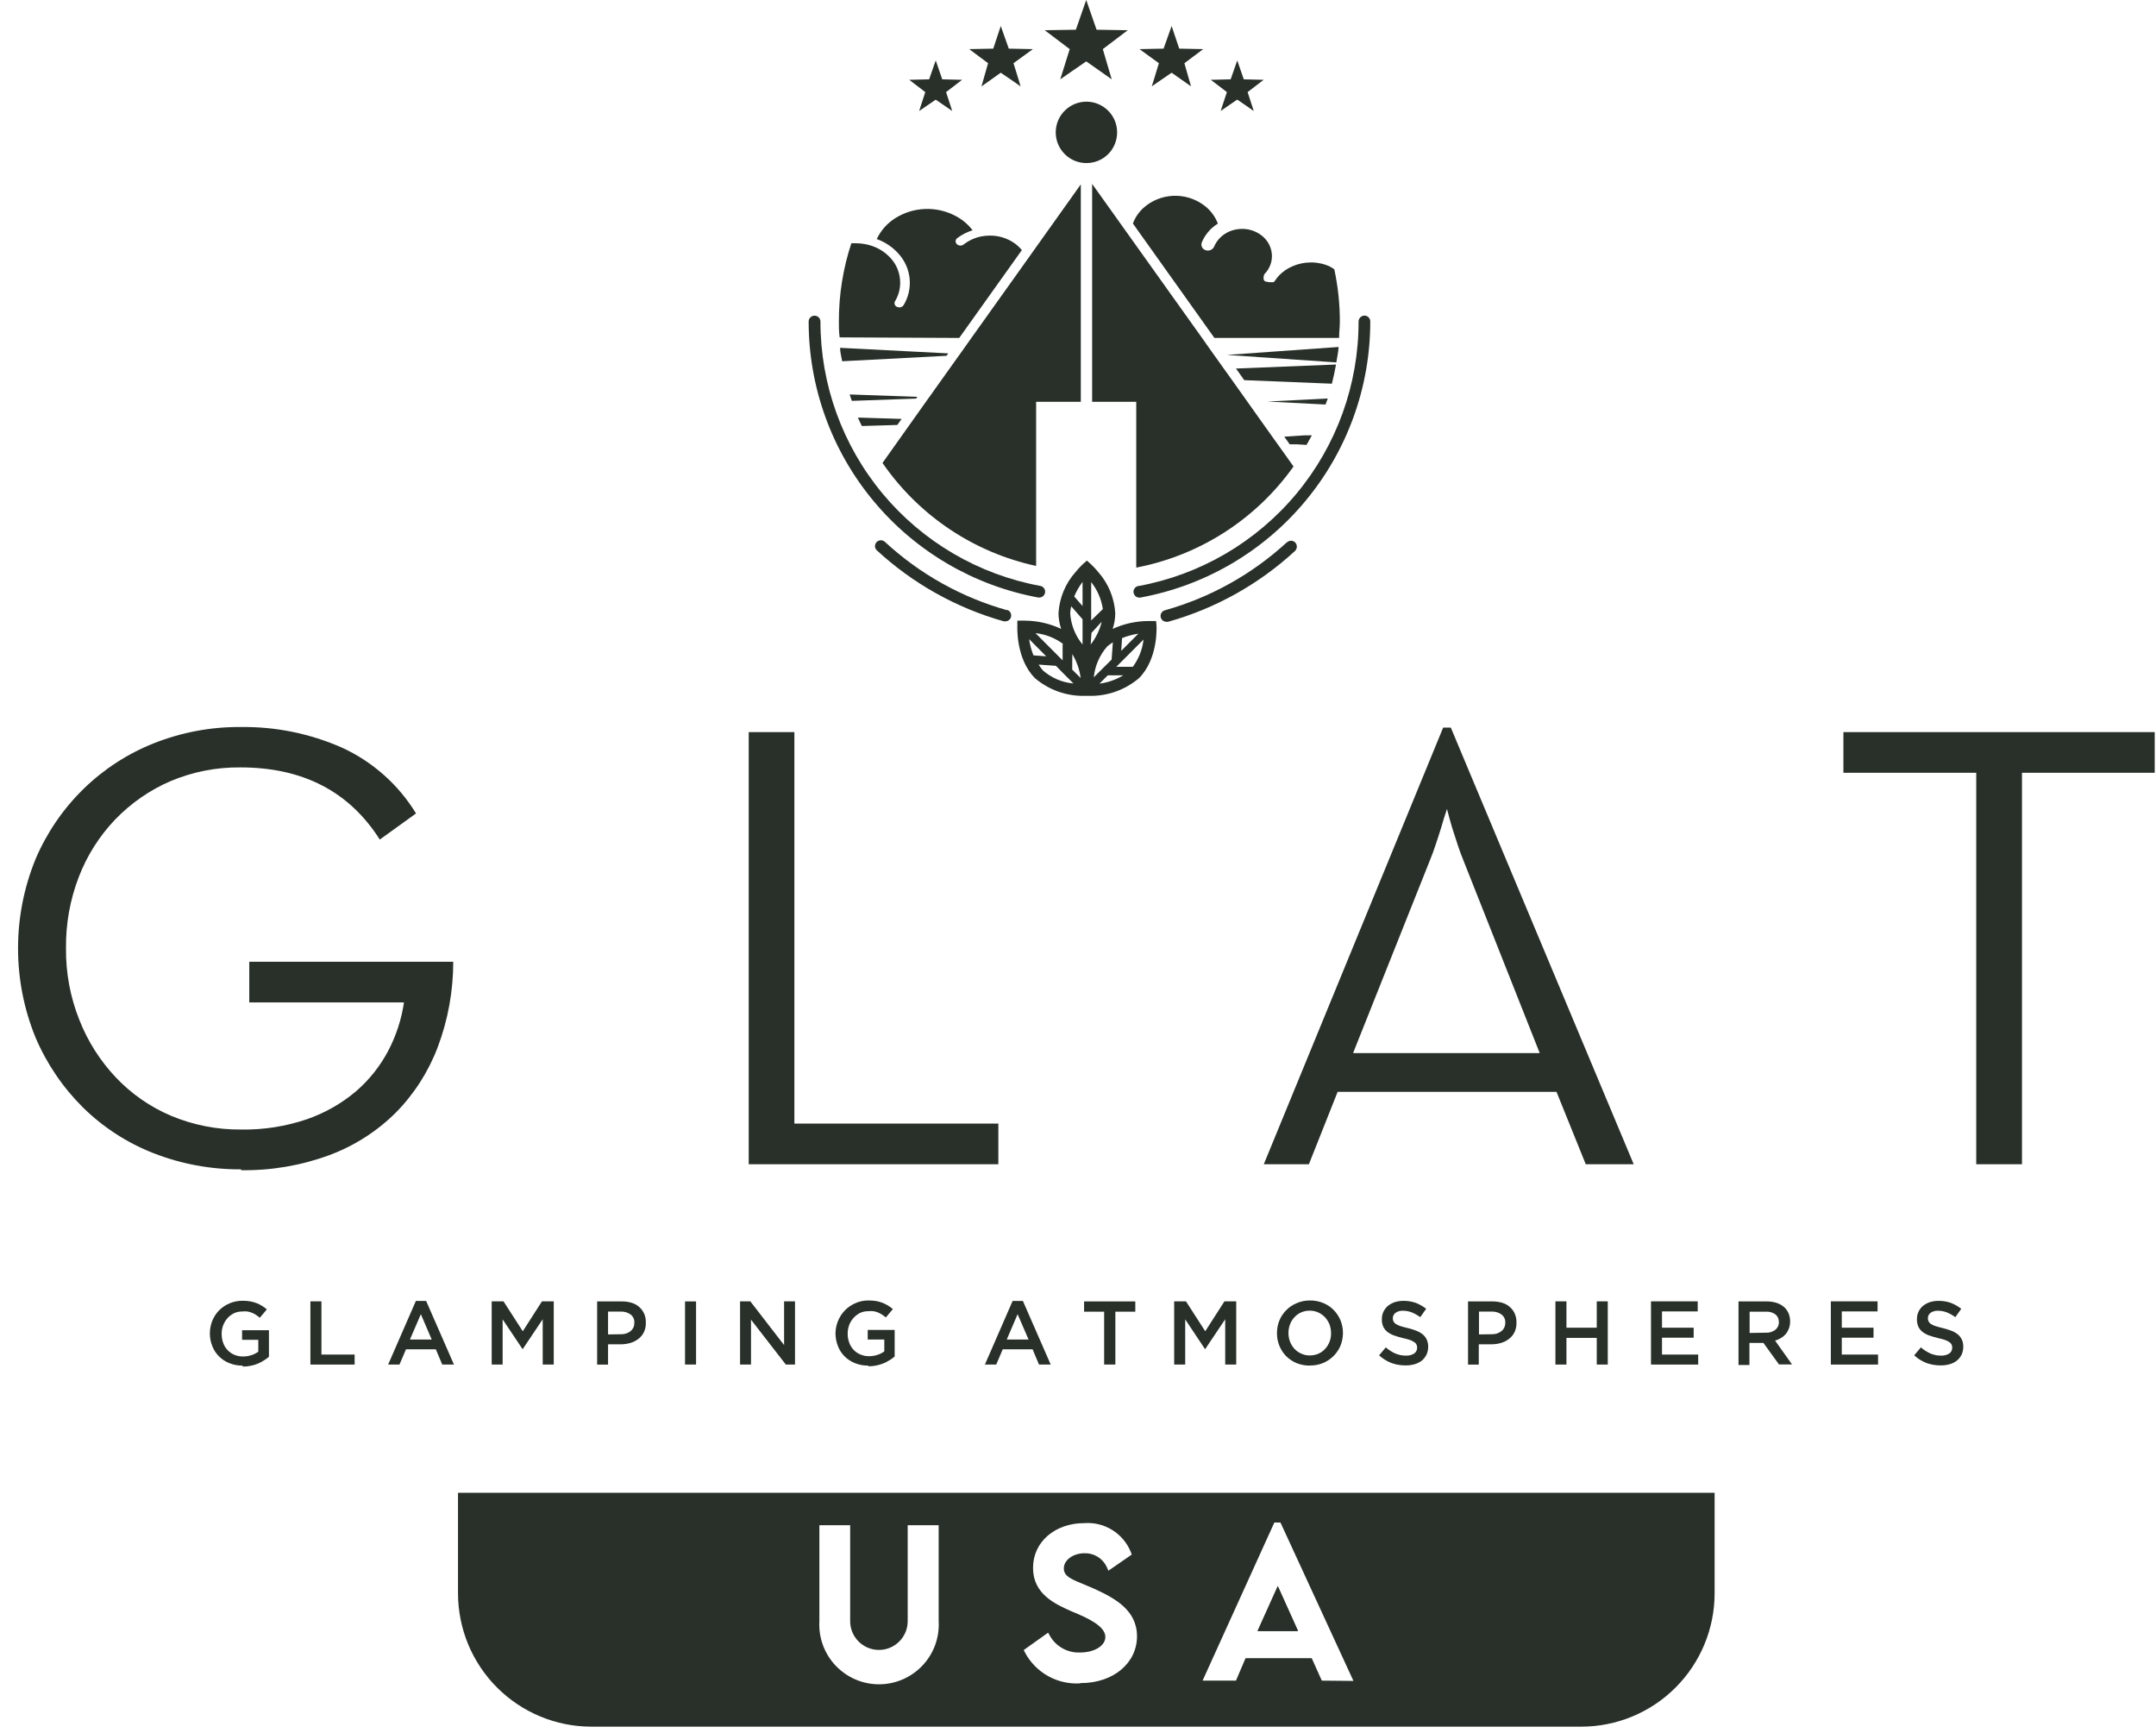 <?xml version="1.0" encoding="UTF-8"?>
<svg xmlns="http://www.w3.org/2000/svg" width="112" height="90" viewBox="0 0 112 90" fill="none">
  <path d="M38.895 38.022H41.266V58.353H51.862V60.465H38.895V38.022Z" fill="#283029"></path>
  <path d="M79.985 54.691L76.025 44.693C75.915 44.428 75.81 44.145 75.711 43.836L75.432 42.974C75.342 42.665 75.252 42.346 75.168 42.012C75.053 42.346 74.959 42.665 74.869 42.974C74.779 43.283 74.689 43.527 74.59 43.836C74.49 44.145 74.386 44.428 74.276 44.693L70.29 54.691H79.985ZM74.969 37.788H75.367L84.868 60.465H82.377L80.857 56.704H69.488L67.994 60.465H65.652L74.969 37.788Z" fill="#283029"></path>
  <path d="M95.762 38.022V40.134H102.662V60.465H105.038V40.134H111.933V38.022H95.762Z" fill="#283029"></path>
  <path d="M12.606 70.922C12.367 70.927 12.13 70.883 11.909 70.793C11.707 70.712 11.524 70.592 11.371 70.439C11.22 70.287 11.103 70.106 11.027 69.906C10.943 69.697 10.901 69.474 10.902 69.248C10.903 69.025 10.945 68.804 11.027 68.596C11.11 68.394 11.23 68.21 11.381 68.053C11.705 67.731 12.144 67.552 12.601 67.555C12.731 67.553 12.861 67.563 12.99 67.584C13.102 67.605 13.212 67.635 13.319 67.674C13.517 67.751 13.701 67.862 13.862 68.003L13.498 68.436C13.433 68.382 13.368 68.337 13.304 68.292C13.239 68.249 13.171 68.212 13.099 68.182C13.022 68.151 12.942 68.127 12.86 68.112C12.766 68.102 12.671 68.102 12.576 68.112C12.432 68.112 12.289 68.142 12.158 68.202C12.03 68.265 11.915 68.351 11.819 68.456C11.723 68.565 11.647 68.689 11.595 68.825C11.54 68.968 11.513 69.12 11.515 69.273C11.513 69.435 11.54 69.595 11.595 69.747C11.643 69.884 11.719 70.009 11.819 70.115C11.918 70.219 12.037 70.302 12.168 70.359C12.313 70.421 12.469 70.451 12.626 70.449C12.775 70.449 12.923 70.425 13.065 70.379C13.191 70.338 13.31 70.277 13.418 70.2V69.582H12.576V69.084H13.971V70.464C13.887 70.537 13.797 70.602 13.702 70.658C13.603 70.723 13.498 70.778 13.388 70.823C13.27 70.873 13.146 70.909 13.02 70.932C12.884 70.961 12.745 70.974 12.606 70.972" fill="#283029"></path>
  <path d="M16.125 67.585V70.868H18.422V70.349H16.698V67.585H16.125Z" fill="#283029"></path>
  <path d="M21.863 68.252L22.426 69.567H21.295L21.863 68.252ZM21.604 67.564L20.164 70.868H20.752L21.091 70.075H22.64L22.974 70.868H23.582L22.137 67.564H21.604Z" fill="#283029"></path>
  <path d="M28.154 67.585L27.157 69.139L26.156 67.585H25.543V70.868H26.111V68.521L27.142 70.061H27.157L28.193 68.516V70.868H28.766V67.585H28.154Z" fill="#283029"></path>
  <path d="M32.265 69.293C32.445 69.298 32.621 69.24 32.763 69.129C32.824 69.076 32.873 69.011 32.905 68.938C32.938 68.865 32.954 68.785 32.953 68.705C32.96 68.622 32.946 68.538 32.912 68.461C32.878 68.385 32.825 68.318 32.758 68.267C32.613 68.164 32.438 68.112 32.26 68.117H31.587V69.303L32.265 69.293ZM31.02 67.589H32.325C32.494 67.589 32.662 67.614 32.823 67.664C32.97 67.708 33.104 67.784 33.217 67.888C33.323 67.984 33.408 68.101 33.466 68.232C33.526 68.376 33.554 68.53 33.55 68.685C33.557 68.857 33.523 69.028 33.451 69.184C33.384 69.32 33.287 69.439 33.167 69.532C33.042 69.629 32.9 69.702 32.748 69.746C32.586 69.792 32.419 69.816 32.25 69.816H31.587V70.872H31.02V67.589Z" fill="#283029"></path>
  <path d="M36.159 67.589H35.586V70.867H36.159V67.589Z" fill="#283029"></path>
  <path d="M40.732 67.585V69.856L38.978 67.585H38.445V70.868H39.013V68.536L40.822 70.868H41.3V67.585H40.732Z" fill="#283029"></path>
  <path d="M45.106 70.922C44.867 70.927 44.63 70.883 44.409 70.793C44.207 70.712 44.024 70.592 43.871 70.439C43.72 70.287 43.603 70.106 43.527 69.906C43.444 69.693 43.402 69.467 43.402 69.238C43.41 68.791 43.588 68.363 43.901 68.043C44.056 67.889 44.238 67.765 44.439 67.679C44.653 67.584 44.886 67.536 45.121 67.54C45.253 67.539 45.385 67.549 45.515 67.569C45.625 67.59 45.733 67.62 45.839 67.659C46.037 67.736 46.221 67.847 46.382 67.988L46.018 68.421C45.956 68.369 45.892 68.32 45.824 68.277C45.759 68.234 45.691 68.197 45.619 68.167C45.543 68.135 45.462 68.111 45.38 68.097C45.286 68.087 45.191 68.087 45.096 68.097C44.952 68.097 44.809 68.127 44.678 68.187C44.42 68.319 44.22 68.54 44.115 68.81C44.062 68.954 44.035 69.105 44.035 69.258C44.033 69.419 44.06 69.58 44.115 69.731C44.165 69.868 44.241 69.993 44.339 70.1C44.439 70.205 44.559 70.288 44.693 70.344C44.836 70.406 44.99 70.436 45.146 70.434C45.295 70.434 45.443 70.411 45.584 70.364C45.711 70.324 45.831 70.263 45.938 70.185V69.567H45.076V69.069H46.476V70.449C46.392 70.522 46.302 70.587 46.207 70.643C45.997 70.777 45.764 70.87 45.52 70.917C45.384 70.946 45.245 70.959 45.106 70.957" fill="#283029"></path>
  <path d="M52.863 68.252L53.431 69.567H52.3L52.863 68.252ZM52.604 67.564L51.164 70.868H51.752L52.091 70.075H53.64L53.974 70.868H54.582L53.137 67.564H52.604Z" fill="#283029"></path>
  <path d="M56.316 67.589V68.122H57.358V70.867H57.941V68.122H58.977V67.589H56.316Z" fill="#283029"></path>
  <path d="M63.607 67.585L62.61 69.139L61.609 67.585H60.996V70.868H61.569V68.521L62.595 70.061H62.61L63.647 68.516V70.868H64.219V67.585H63.607Z" fill="#283029"></path>
  <path d="M68.045 70.394C68.197 70.396 68.348 70.365 68.488 70.305C68.621 70.247 68.739 70.162 68.837 70.055C69.041 69.833 69.152 69.54 69.146 69.238C69.145 69.084 69.118 68.93 69.066 68.785C69.011 68.65 68.933 68.526 68.837 68.416C68.735 68.311 68.615 68.225 68.483 68.162C68.342 68.1 68.189 68.068 68.035 68.068C67.88 68.068 67.728 68.1 67.587 68.162C67.455 68.22 67.338 68.305 67.243 68.411C67.142 68.517 67.064 68.643 67.014 68.78C66.959 68.923 66.932 69.075 66.934 69.228C66.932 69.383 66.959 69.537 67.014 69.682C67.067 69.817 67.145 69.942 67.243 70.05C67.342 70.157 67.463 70.242 67.596 70.299C67.737 70.365 67.89 70.398 68.045 70.394ZM68.045 70.922C67.808 70.924 67.573 70.88 67.352 70.793C67.15 70.707 66.966 70.584 66.809 70.429C66.502 70.109 66.332 69.682 66.336 69.238C66.334 69.013 66.376 68.79 66.461 68.581C66.543 68.379 66.665 68.197 66.819 68.043C66.973 67.885 67.158 67.762 67.362 67.679C67.58 67.583 67.817 67.536 68.055 67.54C68.292 67.537 68.528 67.583 68.747 67.674C68.949 67.758 69.132 67.882 69.285 68.038C69.436 68.193 69.556 68.376 69.639 68.576C69.721 68.784 69.764 69.005 69.764 69.228C69.763 69.452 69.721 69.673 69.639 69.881C69.556 70.082 69.434 70.265 69.28 70.419C69.119 70.581 68.926 70.709 68.714 70.795C68.501 70.88 68.274 70.922 68.045 70.917" fill="#283029"></path>
  <path d="M73.011 70.912C72.763 70.914 72.516 70.872 72.283 70.788C72.046 70.696 71.828 70.561 71.641 70.389L71.989 69.976C72.139 70.106 72.306 70.214 72.487 70.295C72.661 70.369 72.847 70.406 73.036 70.404C73.186 70.411 73.335 70.373 73.464 70.295C73.513 70.26 73.552 70.215 73.579 70.162C73.606 70.109 73.62 70.05 73.618 69.991C73.62 69.938 73.609 69.885 73.588 69.836C73.564 69.783 73.524 69.738 73.474 69.707C73.405 69.659 73.329 69.62 73.25 69.592C73.127 69.551 73.003 69.518 72.876 69.493C72.702 69.448 72.547 69.403 72.408 69.353C72.284 69.308 72.168 69.244 72.064 69.164C71.974 69.091 71.903 68.999 71.855 68.895C71.804 68.773 71.78 68.642 71.785 68.511C71.783 68.379 71.81 68.248 71.865 68.127C71.921 68.012 71.999 67.909 72.094 67.824C72.2 67.739 72.32 67.674 72.448 67.629C72.593 67.583 72.744 67.559 72.896 67.559C73.118 67.556 73.339 67.592 73.549 67.664C73.742 67.74 73.924 67.844 74.087 67.973L73.778 68.406C73.641 68.306 73.492 68.222 73.335 68.157C73.193 68.103 73.043 68.075 72.891 68.073C72.75 68.064 72.609 68.102 72.493 68.182C72.45 68.215 72.415 68.257 72.391 68.306C72.367 68.354 72.354 68.407 72.353 68.461C72.352 68.518 72.363 68.574 72.388 68.626C72.415 68.681 72.456 68.727 72.507 68.76C72.583 68.805 72.663 68.842 72.747 68.87C72.846 68.9 72.976 68.939 73.135 68.974C73.295 69.009 73.459 69.069 73.594 69.119C73.713 69.166 73.824 69.232 73.922 69.313C74.007 69.388 74.075 69.479 74.122 69.582C74.169 69.694 74.193 69.814 74.191 69.936C74.193 70.078 74.164 70.219 74.107 70.349C74.048 70.467 73.967 70.572 73.868 70.658C73.756 70.745 73.629 70.809 73.494 70.848C73.342 70.893 73.184 70.915 73.026 70.912" fill="#283029"></path>
  <path d="M77.502 69.293C77.683 69.299 77.859 69.241 78 69.129C78.063 69.078 78.113 69.013 78.146 68.939C78.18 68.866 78.197 68.786 78.195 68.705C78.202 68.622 78.188 68.538 78.154 68.461C78.12 68.385 78.067 68.318 78 68.267C77.855 68.165 77.68 68.112 77.502 68.117H76.83V69.303L77.502 69.293ZM76.262 67.589H77.552C77.721 67.589 77.889 67.614 78.05 67.664C78.197 67.708 78.332 67.784 78.444 67.888C78.552 67.982 78.637 68.1 78.693 68.232C78.753 68.376 78.782 68.53 78.778 68.685C78.785 68.857 78.75 69.028 78.678 69.184C78.611 69.32 78.514 69.439 78.394 69.532C78.269 69.629 78.127 69.702 77.975 69.746C77.813 69.792 77.646 69.816 77.477 69.816H76.82V70.872H76.262V67.589Z" fill="#283029"></path>
  <path d="M82.948 67.585V68.954H81.374V67.585H80.801V70.868H81.374V69.483H82.948V70.868H83.521V67.585H82.948Z" fill="#283029"></path>
  <path d="M85.766 67.585V70.868H88.217V70.349H86.338V69.473H87.983V68.954H86.338V68.108H88.192V67.585H85.766Z" fill="#283029"></path>
  <path d="M91.727 69.213C91.906 69.225 92.083 69.172 92.226 69.064C92.285 69.016 92.332 68.955 92.364 68.886C92.396 68.817 92.412 68.742 92.41 68.665C92.413 68.589 92.398 68.513 92.367 68.443C92.336 68.373 92.289 68.311 92.231 68.262C92.085 68.16 91.909 68.111 91.732 68.122H90.89V69.228L91.727 69.213ZM90.312 67.589H91.772C91.958 67.587 92.144 67.615 92.32 67.674C92.469 67.726 92.605 67.809 92.719 67.918C92.807 68.008 92.876 68.115 92.923 68.232C92.97 68.358 92.994 68.491 92.993 68.626C92.995 68.749 92.975 68.873 92.933 68.989C92.895 69.093 92.841 69.191 92.774 69.278C92.701 69.359 92.617 69.43 92.525 69.487C92.427 69.548 92.322 69.594 92.211 69.622L93.092 70.862H92.415L91.608 69.746H90.88V70.892H90.312V67.589Z" fill="#283029"></path>
  <path d="M95.109 67.585V70.868H97.561V70.349H95.677V69.473H97.326V68.954H95.677V68.108H97.536V67.585H95.109Z" fill="#283029"></path>
  <path d="M100.808 70.912C100.56 70.914 100.313 70.872 100.08 70.788C99.843 70.697 99.624 70.562 99.438 70.389L99.786 69.976C99.936 70.106 100.103 70.214 100.284 70.295C100.458 70.369 100.644 70.406 100.832 70.404C100.983 70.411 101.132 70.373 101.261 70.295C101.309 70.26 101.349 70.215 101.376 70.162C101.403 70.109 101.416 70.05 101.415 69.991C101.416 69.938 101.406 69.885 101.385 69.836C101.359 69.784 101.319 69.74 101.271 69.707C101.202 69.659 101.126 69.62 101.047 69.592C100.924 69.552 100.799 69.518 100.673 69.493C100.499 69.448 100.344 69.403 100.205 69.353C100.081 69.308 99.965 69.245 99.861 69.164C99.771 69.091 99.7 68.999 99.652 68.895C99.601 68.773 99.577 68.643 99.582 68.511C99.579 68.379 99.607 68.248 99.662 68.127C99.716 68.011 99.794 67.908 99.891 67.824C99.997 67.739 100.117 67.674 100.245 67.629C100.389 67.583 100.541 67.559 100.693 67.56C100.913 67.556 101.133 67.591 101.341 67.664C101.536 67.739 101.72 67.843 101.884 67.973L101.575 68.406C101.438 68.306 101.289 68.222 101.131 68.157C100.99 68.103 100.84 68.075 100.688 68.073C100.547 68.064 100.406 68.102 100.289 68.182C100.246 68.215 100.21 68.257 100.186 68.305C100.162 68.354 100.15 68.407 100.15 68.461C100.148 68.518 100.16 68.575 100.185 68.626C100.211 68.681 100.253 68.727 100.304 68.76C100.379 68.806 100.46 68.843 100.543 68.87C100.643 68.9 100.773 68.94 100.927 68.975C101.084 69.015 101.239 69.063 101.39 69.119C101.51 69.166 101.62 69.232 101.719 69.313C101.804 69.388 101.872 69.479 101.918 69.582C101.966 69.694 101.99 69.814 101.988 69.936C101.99 70.078 101.961 70.219 101.904 70.35C101.845 70.467 101.764 70.572 101.664 70.658C101.553 70.745 101.426 70.809 101.291 70.848C101.139 70.893 100.981 70.915 100.822 70.912" fill="#283029"></path>
  <path d="M56.427 0L55.889 1.544L54.27 1.569L55.57 2.551L55.191 3.761L55.077 4.12L55.645 3.726L56.427 3.188L57.174 3.712L57.752 4.12L57.637 3.736L57.289 2.551L58.584 1.569L56.965 1.544L56.427 0Z" fill="#283029"></path>
  <path d="M59.943 4.135L59.833 4.484L60.231 4.21L60.864 3.776L61.871 4.484L61.527 3.283L62.503 2.551L61.258 2.526L60.864 1.35L60.446 2.526L59.195 2.551L60.202 3.283L59.943 4.135Z" fill="#283029"></path>
  <path d="M50.985 4.489L51.987 3.776L52.709 4.269L53.018 4.489L52.938 4.215L52.649 3.283L53.656 2.551L52.405 2.526L51.987 1.35L51.598 2.526L50.348 2.551L51.329 3.283L50.985 4.489Z" fill="#283029"></path>
  <path d="M47.748 5.764L48.609 5.176L49.466 5.764L49.147 4.783L49.979 4.145L48.948 4.12L48.609 3.139L48.266 4.12L47.234 4.145L48.066 4.783L47.748 5.764Z" fill="#283029"></path>
  <path d="M63.446 5.655L63.417 5.764L63.511 5.694L64.273 5.171L65.13 5.764L64.811 4.783L65.644 4.145L64.612 4.12L64.273 3.139L63.93 4.12L62.898 4.145L63.735 4.783L63.446 5.655Z" fill="#283029"></path>
  <path d="M69.563 17.551C69.563 17.267 69.603 16.988 69.603 16.699C69.603 15.787 69.506 14.876 69.314 13.984C69.236 13.929 69.154 13.879 69.069 13.835C68.764 13.697 68.433 13.627 68.098 13.63C67.772 13.629 67.45 13.695 67.151 13.825C66.879 13.939 66.632 14.108 66.429 14.323C66.362 14.398 66.3 14.478 66.245 14.562C66.239 14.576 66.231 14.588 66.22 14.597C66.213 14.609 66.202 14.62 66.19 14.627L66.155 14.657H66.12H66.08H66.04H65.951C65.906 14.656 65.863 14.648 65.821 14.632H65.776L65.737 14.607H65.707C65.679 14.58 65.657 14.548 65.642 14.512V14.482C65.642 14.482 65.642 14.482 65.642 14.453C65.633 14.396 65.641 14.339 65.667 14.288V14.263C65.677 14.247 65.689 14.232 65.702 14.218C65.775 14.143 65.838 14.06 65.891 13.969C66.013 13.766 66.076 13.534 66.075 13.297C66.073 13.108 66.032 12.922 65.954 12.751C65.876 12.579 65.763 12.426 65.622 12.3C65.321 12.031 64.93 11.884 64.526 11.887C64.285 11.886 64.048 11.937 63.828 12.036C63.761 12.069 63.697 12.105 63.634 12.146C63.383 12.304 63.187 12.535 63.071 12.809C63.034 12.888 62.969 12.951 62.888 12.985C62.807 13.019 62.716 13.022 62.633 12.993C62.592 12.982 62.554 12.962 62.522 12.936C62.489 12.909 62.462 12.876 62.443 12.838C62.424 12.801 62.413 12.76 62.41 12.718C62.408 12.676 62.414 12.634 62.429 12.594C62.589 12.207 62.861 11.878 63.211 11.648L63.266 11.613C63.119 11.225 62.86 10.888 62.523 10.646C62.064 10.311 61.503 10.143 60.935 10.17C60.367 10.197 59.825 10.418 59.4 10.796C59.155 11.02 58.968 11.298 58.852 11.608L63.086 17.551H69.563Z" fill="#283029"></path>
  <path d="M49.83 17.551L53.084 12.988C52.966 12.845 52.828 12.719 52.675 12.614C52.306 12.364 51.87 12.232 51.425 12.236C51.271 12.235 51.117 12.25 50.966 12.28C50.64 12.347 50.334 12.487 50.069 12.689C50.02 12.731 49.957 12.754 49.893 12.754C49.828 12.754 49.765 12.731 49.716 12.689C49.693 12.67 49.674 12.646 49.662 12.619C49.649 12.591 49.642 12.562 49.642 12.532C49.642 12.502 49.649 12.473 49.662 12.445C49.674 12.418 49.693 12.394 49.716 12.375C49.959 12.191 50.232 12.049 50.523 11.957C50.29 11.653 49.995 11.403 49.656 11.224C49.163 10.959 48.609 10.831 48.05 10.853C47.491 10.875 46.948 11.046 46.478 11.349C46.074 11.611 45.751 11.98 45.546 12.415C45.998 12.576 46.4 12.852 46.712 13.217C47.024 13.574 47.215 14.022 47.256 14.495C47.297 14.968 47.187 15.441 46.941 15.847C46.905 15.901 46.851 15.94 46.788 15.957C46.726 15.973 46.66 15.966 46.602 15.937C46.574 15.927 46.548 15.91 46.526 15.889C46.505 15.867 46.489 15.841 46.479 15.812C46.469 15.784 46.465 15.753 46.468 15.723C46.472 15.693 46.482 15.664 46.498 15.638C46.671 15.353 46.762 15.025 46.762 14.692C46.766 14.237 46.605 13.796 46.308 13.451C46.006 13.1 45.605 12.849 45.157 12.729C44.932 12.667 44.699 12.635 44.465 12.634C44.385 12.629 44.305 12.629 44.226 12.634C43.796 13.936 43.578 15.298 43.578 16.669C43.578 16.958 43.578 17.237 43.618 17.521L49.83 17.551Z" fill="#283029"></path>
  <path d="M49.26 18.353L43.641 18.064C43.641 18.299 43.71 18.528 43.75 18.762L49.17 18.478L49.26 18.353Z" fill="#283029"></path>
  <path d="M69.398 18.931L64.207 19.14L64.635 19.743L69.189 19.927C69.274 19.599 69.343 19.265 69.403 18.931" fill="#283029"></path>
  <path d="M66.999 23.076H67.373L67.871 23.106C67.97 22.937 68.06 22.767 68.15 22.608H67.791L66.715 22.678L66.999 23.076Z" fill="#283029"></path>
  <path d="M47.594 20.7L47.654 20.61L44.137 20.486C44.172 20.6 44.211 20.705 44.251 20.819L47.594 20.7Z" fill="#283029"></path>
  <path d="M68.974 20.695L65.84 20.854L68.859 21.009C68.894 20.904 68.939 20.804 68.974 20.695Z" fill="#283029"></path>
  <path d="M69.538 18.02L63.734 18.433L69.419 18.822C69.464 18.558 69.513 18.323 69.538 18.04" fill="#283029"></path>
  <path d="M46.614 22.07L46.838 21.756L44.566 21.686C44.626 21.836 44.701 21.98 44.771 22.125L46.614 22.07Z" fill="#283029"></path>
  <path d="M56.73 9.143H56.741L56.73 9.132V9.143Z" fill="#283029"></path>
  <path d="M59.026 29.478C62.324 28.845 65.251 26.964 67.196 24.227L66.818 23.694L66.344 23.031L66.14 22.747L63.983 19.713L63.59 19.165L62.912 18.214L62.444 17.551L56.734 9.55V20.869H59.026V29.478Z" fill="#283029"></path>
  <path d="M53.825 29.393V20.869H56.146V9.575L52.779 14.303L50.462 17.551L49.869 18.388L49.824 18.448L48.265 20.635L48.235 20.675L47.453 21.776L47.259 22.05L45.844 24.043C45.844 24.043 45.879 24.087 45.889 24.107C47.773 26.807 50.607 28.695 53.825 29.393Z" fill="#283029"></path>
  <path d="M58.032 6.86C58.029 6.545 57.933 6.238 57.756 5.978C57.579 5.718 57.328 5.516 57.036 5.397C56.745 5.279 56.424 5.25 56.116 5.314C55.808 5.377 55.525 5.531 55.304 5.755C55.082 5.979 54.932 6.263 54.873 6.572C54.813 6.882 54.846 7.202 54.968 7.492C55.09 7.782 55.295 8.03 55.557 8.204C55.82 8.378 56.128 8.47 56.443 8.469C56.864 8.469 57.269 8.302 57.567 8.004C57.865 7.706 58.032 7.301 58.032 6.88" fill="#283029"></path>
  <path d="M66.868 28.148C65.06 29.814 62.883 31.03 60.516 31.695C60.444 31.713 60.382 31.758 60.341 31.819C60.299 31.881 60.282 31.955 60.292 32.029C60.301 32.102 60.338 32.169 60.394 32.218C60.45 32.267 60.521 32.293 60.596 32.292C60.624 32.297 60.652 32.297 60.68 32.292C63.141 31.602 65.403 30.339 67.281 28.606C67.337 28.547 67.368 28.47 67.368 28.389C67.368 28.308 67.337 28.231 67.281 28.172C67.253 28.144 67.22 28.121 67.183 28.106C67.147 28.09 67.107 28.082 67.067 28.082C67.027 28.082 66.987 28.09 66.951 28.106C66.914 28.121 66.881 28.144 66.853 28.172" fill="#283029"></path>
  <path d="M52.329 31.695C49.96 31.033 47.783 29.817 45.977 28.148C45.919 28.091 45.841 28.059 45.76 28.059C45.679 28.059 45.601 28.091 45.544 28.148C45.515 28.175 45.492 28.209 45.477 28.246C45.461 28.282 45.453 28.322 45.453 28.362C45.453 28.402 45.461 28.441 45.477 28.478C45.492 28.515 45.515 28.548 45.544 28.576C47.422 30.311 49.684 31.576 52.145 32.268C52.171 32.273 52.198 32.273 52.224 32.268C52.291 32.269 52.356 32.248 52.409 32.208C52.462 32.169 52.501 32.112 52.518 32.048C52.54 31.971 52.53 31.887 52.491 31.816C52.452 31.746 52.386 31.693 52.309 31.67" fill="#283029"></path>
  <path d="M59.132 30.434C59.057 30.448 58.99 30.489 58.945 30.549C58.899 30.61 58.877 30.685 58.884 30.761C58.891 30.836 58.926 30.907 58.982 30.958C59.038 31.009 59.111 31.037 59.187 31.037H59.227C62.583 30.425 65.618 28.654 67.802 26.034C69.987 23.414 71.184 20.111 71.183 16.699C71.184 16.659 71.176 16.619 71.161 16.581C71.147 16.544 71.124 16.51 71.096 16.481C71.068 16.452 71.034 16.43 70.997 16.414C70.96 16.398 70.919 16.39 70.879 16.39C70.798 16.392 70.721 16.425 70.664 16.483C70.607 16.54 70.575 16.618 70.575 16.699C70.579 19.963 69.438 23.126 67.351 25.635C65.263 28.145 62.362 29.843 59.152 30.434" fill="#283029"></path>
  <path d="M53.934 31.032H53.989C54.065 31.032 54.138 31.004 54.194 30.953C54.25 30.902 54.285 30.831 54.292 30.756C54.299 30.68 54.277 30.605 54.231 30.545C54.185 30.484 54.119 30.443 54.044 30.43C50.835 29.839 47.934 28.141 45.847 25.633C43.76 23.124 42.618 19.963 42.621 16.699C42.621 16.619 42.589 16.541 42.532 16.485C42.475 16.428 42.397 16.395 42.317 16.395C42.276 16.395 42.236 16.402 42.199 16.417C42.161 16.432 42.127 16.454 42.099 16.483C42.07 16.511 42.047 16.545 42.031 16.582C42.016 16.619 42.008 16.659 42.008 16.699C42.008 20.106 43.201 23.404 45.38 26.022C47.558 28.64 50.585 30.413 53.934 31.032Z" fill="#283029"></path>
  <path d="M58.842 34.629H57.99L58.08 34.539L59.405 33.214C59.347 33.731 59.153 34.222 58.842 34.639M57.104 35.516L57.547 35.073H58.349C57.969 35.303 57.545 35.451 57.104 35.506M54.169 34.809C54.09 34.717 54.018 34.619 53.955 34.515L54.852 34.579L55.265 34.998L55.764 35.496C55.166 35.443 54.602 35.198 54.154 34.799M53.462 33.194L54.349 34.086L53.686 34.036C53.577 33.766 53.502 33.483 53.462 33.194ZM55.201 33.444V34.295L53.791 32.881C54.317 32.938 54.817 33.136 55.24 33.453M56.237 30.215V31.476L55.803 30.977C55.917 30.708 56.062 30.454 56.237 30.22M57.293 31.63L56.685 32.223V30.23C57.008 30.641 57.218 31.128 57.293 31.645M58.289 33.14C58.562 33.03 58.846 32.953 59.136 32.91L58.245 33.802L58.289 33.14ZM55.704 33.972C55.934 34.35 56.082 34.773 56.137 35.212L55.699 34.774L55.704 33.972ZM56.7 32.871L57.233 32.288C57.127 32.719 56.932 33.123 56.66 33.473L56.7 32.871ZM55.664 31.506L56.237 32.163V32.751V33.473C55.854 33.011 55.629 32.439 55.594 31.839C55.603 31.718 55.621 31.599 55.649 31.481M57.318 34.679L56.82 35.177C56.879 34.583 57.123 34.022 57.517 33.573C57.61 33.495 57.708 33.423 57.811 33.359L57.746 34.256L57.318 34.679ZM60.058 32.253H59.659C59.018 32.255 58.384 32.394 57.801 32.661C57.887 32.403 57.933 32.132 57.936 31.859C57.892 31.065 57.582 30.308 57.054 29.712C56.959 29.595 56.858 29.484 56.75 29.378L56.665 29.294L56.461 29.114L56.257 29.294L56.167 29.383C56.097 29.453 55.998 29.558 55.883 29.697C55.346 30.295 55.03 31.057 54.986 31.859C54.991 32.132 55.038 32.403 55.126 32.661C54.538 32.385 53.897 32.239 53.248 32.233H52.849V32.507C52.849 32.572 52.77 34.221 53.766 35.222C54.487 35.835 55.41 36.162 56.356 36.139H56.576C57.522 36.161 58.444 35.835 59.166 35.222C60.163 34.226 60.083 32.572 60.078 32.507L60.058 32.253Z" fill="#283029"></path>
  <path d="M12.52 60.729C10.963 60.741 9.417 60.455 7.967 59.887C6.598 59.351 5.353 58.543 4.305 57.511C3.258 56.471 2.422 55.237 1.844 53.879C0.635 50.912 0.635 47.59 1.844 44.623C2.426 43.255 3.272 42.015 4.335 40.976C5.386 39.949 6.631 39.141 7.997 38.6C9.431 38.031 10.962 37.745 12.505 37.758C14.316 37.733 16.11 38.098 17.766 38.829C19.36 39.56 20.699 40.75 21.612 42.246L19.729 43.602C18.142 41.104 15.729 39.855 12.491 39.855C11.244 39.841 10.008 40.084 8.859 40.568C7.778 41.034 6.801 41.712 5.984 42.56C5.161 43.421 4.517 44.437 4.091 45.55C3.639 46.727 3.414 47.98 3.428 49.241C3.414 50.517 3.649 51.782 4.121 52.968C4.556 54.077 5.2 55.091 6.019 55.957C6.828 56.812 7.805 57.49 8.889 57.949C10.043 58.432 11.284 58.675 12.535 58.662C13.692 58.681 14.843 58.5 15.938 58.129C16.866 57.809 17.728 57.321 18.479 56.689C19.168 56.099 19.739 55.384 20.163 54.582C20.578 53.794 20.857 52.942 20.985 52.061H12.949V49.949H23.545C23.546 51.465 23.273 52.968 22.738 54.387C22.253 55.668 21.504 56.832 20.541 57.805C19.561 58.772 18.386 59.52 17.094 59.997C15.63 60.535 14.08 60.798 12.52 60.774" fill="#283029"></path>
  <path d="M23.793 77.528V82.744C23.793 84.582 24.523 86.345 25.823 87.644C27.122 88.944 28.885 89.674 30.723 89.674H82.141C83.979 89.674 85.742 88.944 87.041 87.644C88.341 86.345 89.071 84.582 89.071 82.744V77.528H23.793ZM48.762 84.194C48.786 84.616 48.724 85.038 48.579 85.435C48.434 85.832 48.209 86.195 47.919 86.501C47.629 86.808 47.28 87.053 46.892 87.22C46.504 87.387 46.086 87.474 45.663 87.474C45.241 87.474 44.823 87.387 44.435 87.22C44.047 87.053 43.698 86.808 43.407 86.501C43.117 86.195 42.893 85.832 42.748 85.435C42.603 85.038 42.541 84.616 42.565 84.194V79.212H44.164V84.194C44.164 84.591 44.321 84.971 44.602 85.251C44.882 85.531 45.262 85.689 45.658 85.689C46.055 85.689 46.435 85.531 46.715 85.251C46.996 84.971 47.153 84.591 47.153 84.194V79.212H48.762V84.194ZM56.091 87.427C55.517 87.458 54.946 87.326 54.444 87.046C53.942 86.765 53.53 86.348 53.256 85.843L53.181 85.694L54.447 84.792L54.551 84.976C54.709 85.244 54.936 85.464 55.209 85.613C55.482 85.762 55.79 85.835 56.101 85.823C56.853 85.823 57.421 85.474 57.421 85.016C57.421 84.443 56.484 84.02 55.657 83.681C54.8 83.302 53.664 82.784 53.664 81.429C53.664 80.074 54.805 79.103 56.33 79.103C56.838 79.066 57.345 79.19 57.778 79.459C58.211 79.727 58.548 80.126 58.741 80.597L58.791 80.737L57.58 81.574L57.486 81.364C57.382 81.15 57.219 80.97 57.016 80.847C56.812 80.723 56.578 80.66 56.34 80.667C55.747 80.667 55.264 81.021 55.264 81.454C55.264 81.888 55.677 82.022 56.464 82.351L56.793 82.49C57.894 82.989 59.065 83.606 59.065 84.981C59.065 86.356 57.859 87.412 56.135 87.412M68.665 87.283L68.142 86.117H64.704L64.206 87.283H62.472L66.199 79.073H66.518L70.309 87.298L68.665 87.283Z" fill="#283029"></path>
  <path d="M65.328 84.707H67.43L66.379 82.376L65.328 84.707Z" fill="#283029"></path>
  <path d="M65.328 84.707L66.379 82.376L67.43 84.707H65.328Z" fill="#283029"></path>
</svg>
